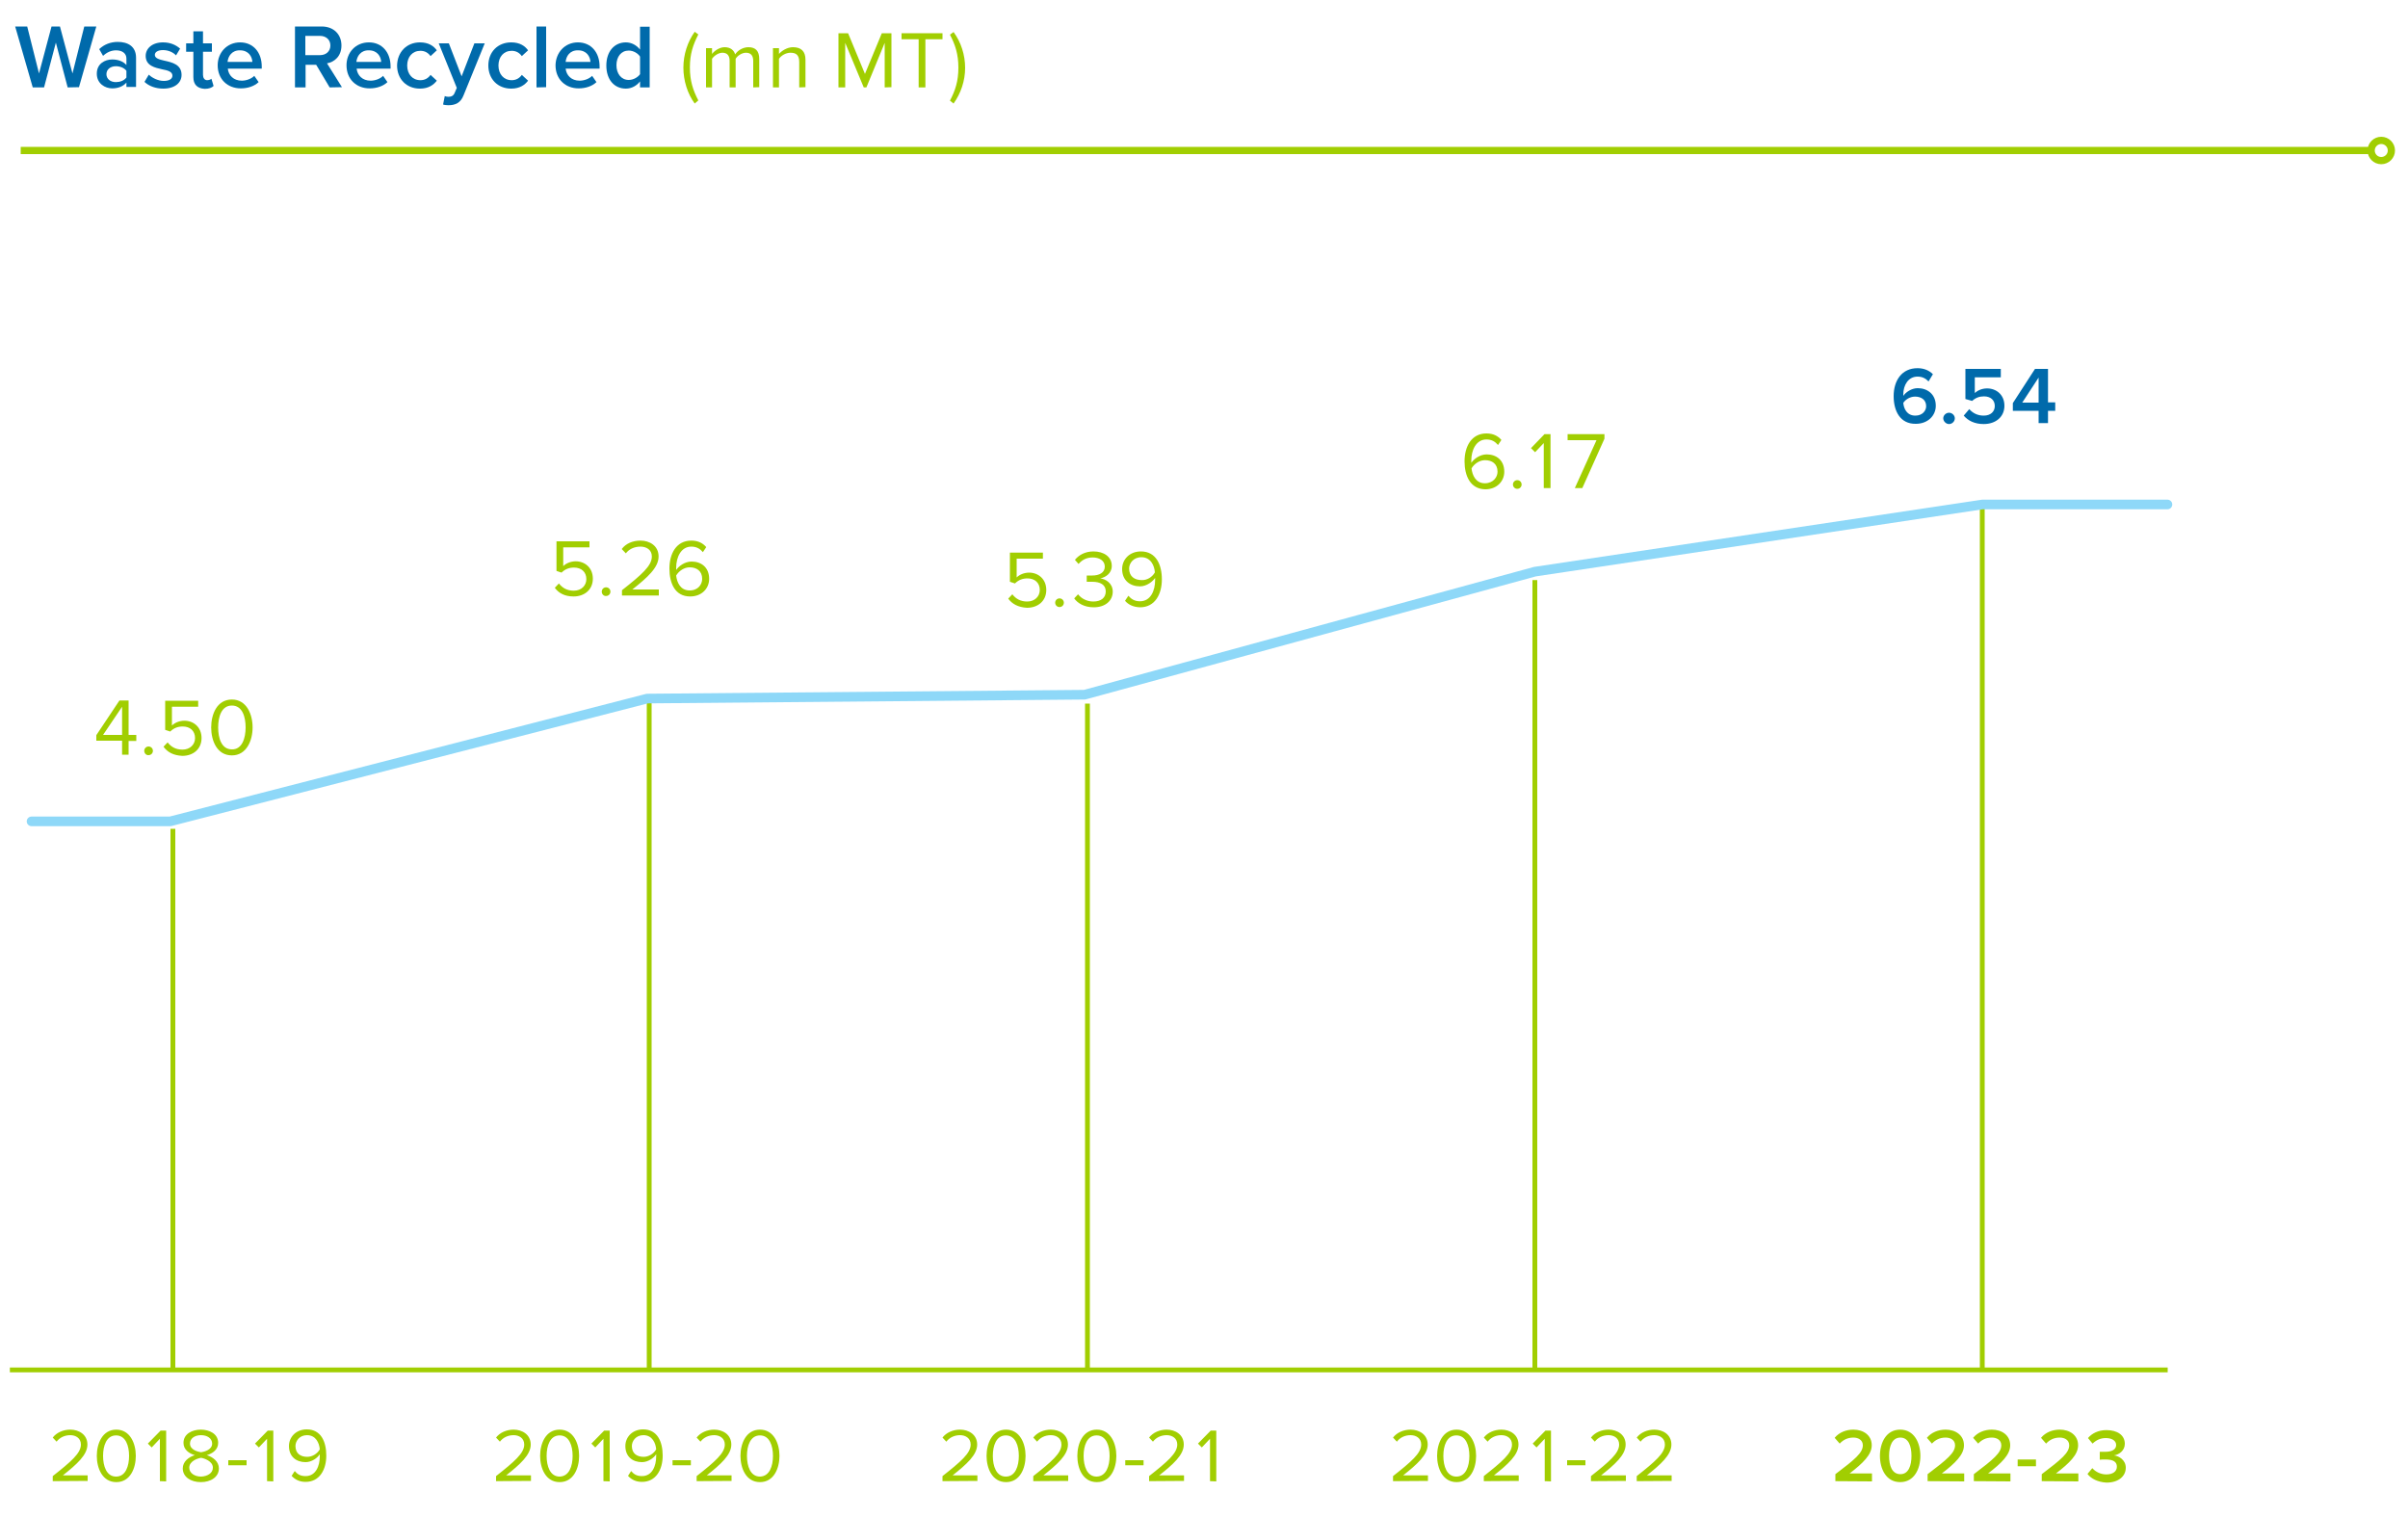 <?xml version="1.0" encoding="utf-8"?>
<!-- Generator: Adobe Illustrator 27.8.0, SVG Export Plug-In . SVG Version: 6.00 Build 0)  -->
<svg version="1.1" id="Layer_1" xmlns="http://www.w3.org/2000/svg" xmlns:xlink="http://www.w3.org/1999/xlink" x="0px" y="0px"
	 viewBox="0 0 1000 630.6" style="enable-background:new 0 0 1000 630.6;" xml:space="preserve">
<style type="text/css">
	.st0{fill:none;stroke:#A1CE01;stroke-width:2;stroke-miterlimit:10;}
	.st1{fill:#006AAB;}
	.st2{fill:#A1CE01;}
	.st3{fill:none;stroke:#8ED8F8;stroke-width:4;stroke-linecap:round;stroke-linejoin:round;}
	.st4{fill:none;stroke:#A1CE01;stroke-width:2;}
	.st5{fill:none;stroke:#A1CE01;stroke-width:3;}
</style>
<g>
	<line class="st0" x1="71.8" y1="569.5" x2="71.8" y2="344.2"/>
	<line class="st0" x1="269.6" y1="569.5" x2="269.6" y2="289.8"/>
	<line class="st0" x1="451.6" y1="569.5" x2="451.6" y2="292.2"/>
	<line class="st0" x1="637.4" y1="569.5" x2="637.4" y2="240.9"/>
	<line class="st0" x1="823.2" y1="569.5" x2="823.2" y2="211.1"/>
	<g>
		<path class="st1" d="M28.1,36.3l-4.9-18.6l-4.9,18.6h-4.7L6.3,11h5l4.9,19.5L21.4,11h3.5l5.2,19.5L35,11h5l-7.2,25.2L28.1,36.3
			L28.1,36.3z"/>
		<path class="st1" d="M52.5,36.3v-2c-1.4,1.6-3.5,2.4-5.9,2.4c-3,0-6.4-2-6.4-6.1c0-4.2,3.4-5.9,6.4-5.9c2.5,0,4.6,0.8,5.9,2.3
			v-2.7c0-2.1-1.7-3.4-4.3-3.4c-2,0-3.8,0.8-5.4,2.3l-1.6-2.8c2.1-2,4.8-3,7.7-3c4,0,7.6,1.7,7.6,6.6v12.1h-4V36.3z M52.5,29.4
			c-0.9-1.2-2.6-1.9-4.4-1.9c-2.2,0-3.9,1.3-3.9,3.3s1.7,3.3,3.9,3.3c1.7,0,3.4-0.6,4.4-1.9V29.4z"/>
		<path class="st1" d="M61.8,31c1.3,1.3,3.8,2.6,6.2,2.6s3.6-0.9,3.6-2.2c0-1.6-1.9-2.2-4.2-2.6c-3.1-0.7-6.9-1.5-6.9-5.6
			c0-3,2.6-5.6,7.2-5.6c3.1,0,5.4,1.1,7.1,2.6L73.1,23c-1.1-1.2-3.1-2.2-5.4-2.2c-2.1,0-3.4,0.8-3.4,2c0,1.4,1.8,1.9,4,2.4
			c3.2,0.7,7.1,1.6,7.1,5.9c0,3.2-2.7,5.7-7.6,5.7c-3.1,0-5.9-1-7.8-2.8L61.8,31z"/>
		<path class="st1" d="M80.3,32V21.5h-3V18h3v-5h4v5H88v3.5h-3.7v9.6c0,1.2,0.6,2.2,1.7,2.2c0.8,0,1.5-0.3,1.8-0.6l0.9,3
			c-0.7,0.7-1.9,1.2-3.7,1.2C81.9,36.7,80.3,35.1,80.3,32z"/>
		<path class="st1" d="M99.7,17.6c5.5,0,9,4.2,9,10v0.9H94.6c0.3,2.8,2.4,5,5.8,5c1.8,0,3.9-0.7,5.2-2l1.8,2.6
			c-1.8,1.7-4.5,2.6-7.4,2.6c-5.5,0-9.6-3.8-9.6-9.6C90.4,21.8,94.3,17.6,99.7,17.6z M94.5,25.7h10.3c-0.1-2.2-1.6-4.8-5.1-4.8
			C96.3,20.8,94.7,23.4,94.5,25.7z"/>
		<path class="st1" d="M136.9,36.3l-5.6-9.4h-4.4v9.4h-4.4V11h11.1c5,0,8.2,3.3,8.2,7.9c0,4.5-3,6.9-6,7.4l6.2,9.9L136.9,36.3
			L136.9,36.3z M132.9,14.9h-6.1v8h6.1c2.5,0,4.3-1.6,4.3-4S135.4,14.9,132.9,14.9z"/>
		<path class="st1" d="M153.2,17.6c5.5,0,9,4.2,9,10v0.9h-14.1c0.3,2.8,2.4,5,5.8,5c1.8,0,3.9-0.7,5.2-2l1.8,2.6
			c-1.8,1.7-4.5,2.6-7.4,2.6c-5.5,0-9.6-3.8-9.6-9.6C143.9,21.8,147.7,17.6,153.2,17.6z M148,25.7h10.3c-0.1-2.2-1.6-4.8-5.1-4.8
			C149.8,20.8,148.2,23.4,148,25.7z"/>
		<path class="st1" d="M174.4,17.6c3.6,0,5.7,1.5,7,3.3l-2.6,2.4c-1-1.4-2.4-2.2-4.2-2.2c-3.3,0-5.5,2.5-5.5,6.1s2.2,6.1,5.5,6.1
			c1.8,0,3.2-0.8,4.2-2.2l2.6,2.4c-1.3,1.7-3.4,3.3-7,3.3c-5.6,0-9.5-4-9.5-9.6C165,21.6,168.9,17.6,174.4,17.6z"/>
		<path class="st1" d="M184.7,39.9c0.4,0.2,1.1,0.3,1.5,0.3c1.2,0,2.1-0.4,2.6-1.6l0.9-2.1L182.2,18h4.2l5.3,13.7L197,18h4.3
			l-8.8,21.6c-1.2,3.1-3.4,4.1-6.3,4.1c-0.6,0-1.7-0.1-2.2-0.3L184.7,39.9z"/>
		<path class="st1" d="M212.3,17.6c3.6,0,5.7,1.5,7,3.3l-2.6,2.4c-1-1.4-2.4-2.2-4.2-2.2c-3.3,0-5.5,2.5-5.5,6.1s2.2,6.1,5.5,6.1
			c1.8,0,3.2-0.8,4.2-2.2l2.6,2.4c-1.3,1.7-3.4,3.3-7,3.3c-5.6,0-9.5-4-9.5-9.6C202.8,21.6,206.7,17.6,212.3,17.6z"/>
		<path class="st1" d="M222.8,36.3V11h4v25.2L222.8,36.3L222.8,36.3z"/>
		<path class="st1" d="M240,17.6c5.5,0,9,4.2,9,10v0.9h-14.1c0.3,2.8,2.4,5,5.8,5c1.8,0,3.9-0.7,5.2-2l1.8,2.6
			c-1.8,1.7-4.5,2.6-7.4,2.6c-5.5,0-9.6-3.8-9.6-9.6C230.8,21.8,234.6,17.6,240,17.6z M234.9,25.7h10.3c-0.1-2.2-1.6-4.8-5.1-4.8
			C236.6,20.8,235.1,23.4,234.9,25.7z"/>
		<path class="st1" d="M265.8,36.3v-2.5c-1.4,1.8-3.5,3-5.9,3c-4.7,0-8.1-3.6-8.1-9.6c0-5.9,3.4-9.6,8.1-9.6c2.3,0,4.4,1.1,5.9,3
			v-9.5h4v25.2H265.8z M265.8,23.5c-0.9-1.4-2.8-2.5-4.7-2.5c-3.1,0-5.1,2.5-5.1,6.1c0,3.5,2,6.1,5.1,6.1c1.9,0,3.8-1.1,4.7-2.4
			V23.5z"/>
	</g>
	<g>
		<path class="st2" d="M288.5,43c-3-4.1-4.7-9.5-4.7-14.9s1.7-10.7,4.7-14.9l1.5,1.1c-2.2,4.3-3.5,8.1-3.5,13.7s1.3,9.5,3.5,13.7
			L288.5,43z"/>
		<path class="st2" d="M312.8,36.3v-11c0-2.1-0.9-3.4-3-3.4c-1.7,0-3.5,1.2-4.3,2.5v11.9H303v-11c0-2.1-0.9-3.4-3-3.4
			c-1.6,0-3.4,1.2-4.3,2.5v11.9h-2.5V20h2.5v2.4c0.7-1,2.9-2.8,5.2-2.8c2.5,0,3.9,1.3,4.4,3c0.9-1.5,3.1-3,5.5-3
			c3,0,4.5,1.6,4.5,4.9v11.7L312.8,36.3L312.8,36.3z"/>
		<path class="st2" d="M331.9,36.3V25.7c0-2.9-1.4-3.8-3.6-3.8c-2,0-3.9,1.2-4.8,2.5v11.9H321V20h2.5v2.4c1.1-1.3,3.4-2.8,5.8-2.8
			c3.4,0,5.2,1.7,5.2,5.2v11.4L331.9,36.3L331.9,36.3z"/>
		<path class="st2" d="M367.4,36.3V17.8l-7.6,18.5h-1.1L351,17.8v18.5h-2.8V13.8h4l7,16.9l7-16.9h4v22.4L367.4,36.3L367.4,36.3z"/>
		<path class="st2" d="M381.5,36.3v-20h-7.1v-2.5h17v2.5h-7.1v20H381.5z"/>
		<path class="st2" d="M394.5,41.8c2.2-4.2,3.5-8.1,3.5-13.7s-1.3-9.5-3.5-13.7l1.5-1.1c3.1,4.2,4.8,9.5,4.8,14.9S399,38.8,396,43
			L394.5,41.8z"/>
	</g>
	<polyline class="st3" points="13.1,341.1 70.7,341.1 268.8,290.1 450.4,288.5 637.4,237.4 823.3,209.5 900.1,209.5 	"/>
	<path class="st2" d="M762.2,615.1v-2.9c8.2-6.2,11.4-8.9,11.4-12c0-2.2-1.9-3.2-3.9-3.2c-2.5,0-4.3,1-5.7,2.5l-2.1-2.4
		c1.9-2.3,4.8-3.4,7.8-3.4c4.1,0,7.6,2.3,7.6,6.5c0,3.9-3.6,7.4-9.2,11.7h9.3v3.3L762.2,615.1L762.2,615.1z M780.7,604.6
		c0-5.3,2.5-10.9,8.4-10.9s8.4,5.6,8.4,10.9c0,5.3-2.5,10.9-8.4,10.9S780.7,609.9,780.7,604.6z M793.8,604.6c0-4-1.2-7.6-4.6-7.6
		s-4.7,3.5-4.7,7.6c0,4,1.2,7.6,4.7,7.6C792.6,612.2,793.8,608.6,793.8,604.6z M800.5,615.1v-2.9c8.2-6.2,11.4-8.9,11.4-12
		c0-2.2-1.9-3.2-3.9-3.2c-2.5,0-4.3,1-5.7,2.5l-2.1-2.4c1.9-2.3,4.8-3.4,7.8-3.4c4.1,0,7.6,2.3,7.6,6.5c0,3.9-3.6,7.4-9.2,11.7h9.3
		v3.3L800.5,615.1L800.5,615.1z M819.7,615.1v-2.9c8.2-6.2,11.4-8.9,11.4-12c0-2.2-1.9-3.2-3.9-3.2c-2.5,0-4.3,1-5.7,2.5l-2.1-2.4
		c1.9-2.3,4.8-3.4,7.8-3.4c4.1,0,7.6,2.3,7.6,6.5c0,3.9-3.6,7.4-9.2,11.7h9.3v3.3L819.7,615.1L819.7,615.1z M837.9,608.9v-2.8h7.6
		v2.8H837.9z M847.9,615.1v-2.9c8.2-6.2,11.4-8.9,11.4-12c0-2.2-1.9-3.2-3.9-3.2c-2.5,0-4.3,1-5.7,2.5l-2.1-2.4
		c1.9-2.3,4.8-3.4,7.8-3.4c4.1,0,7.6,2.3,7.6,6.5c0,3.9-3.6,7.4-9.2,11.7h9.3v3.3L847.9,615.1L847.9,615.1z M866.9,612.1l2-2.4
		c1.4,1.6,3.6,2.6,5.8,2.6c2.8,0,4.4-1.3,4.4-3.2c0-2.1-1.6-3-4.7-3c-0.9,0-2.1,0-2.4,0.1v-3.3c0.3,0,1.6,0,2.4,0
		c2.5,0,4.4-0.9,4.4-2.8c0-1.9-1.9-2.9-4.3-2.9c-2.2,0-3.9,0.8-5.5,2.3l-1.9-2.3c1.6-1.9,4.2-3.3,7.7-3.3c4.5,0,7.6,2.1,7.6,5.7
		c0,2.8-2.4,4.5-4.5,4.8c2,0.2,4.9,1.9,4.9,5.1c0,3.6-3.1,6.2-8,6.2C871.1,615.5,868.3,614,866.9,612.1z"/>
	<path class="st2" d="M578.5,615.1V613c7.6-6,11.7-9.5,11.7-13.1c0-2.7-2.2-3.9-4.4-3.9c-2.5,0-4.5,1.1-5.7,2.7l-1.6-1.7
		c1.6-2.1,4.4-3.3,7.3-3.3c3.5,0,7.1,2,7.1,6.2c0,4.3-4.4,8.2-10.2,12.8H593v2.3L578.5,615.1L578.5,615.1z M596.8,604.6
		c0-5.1,2.3-10.9,8.1-10.9c5.7,0,8.1,5.7,8.1,10.9c0,5.1-2.3,10.9-8.1,10.9S596.8,609.7,596.8,604.6z M610.2,604.6
		c0-4.2-1.4-8.5-5.4-8.5s-5.4,4.3-5.4,8.5s1.4,8.6,5.4,8.6S610.2,608.8,610.2,604.6z M616.2,615.1V613c7.6-6,11.7-9.5,11.7-13.1
		c0-2.7-2.2-3.9-4.4-3.9c-2.5,0-4.5,1.1-5.7,2.7l-1.6-1.7c1.6-2.1,4.4-3.3,7.3-3.3c3.5,0,7.1,2,7.1,6.2c0,4.3-4.4,8.2-10.2,12.8
		h10.3v2.3L616.2,615.1L616.2,615.1z M641.5,615.1v-17.6l-3.4,3.6l-1.6-1.6l5.3-5.4h2.3v21.1L641.5,615.1L641.5,615.1z M650.8,608.5
		v-2.1h7.6v2.1H650.8z M660.7,615.1V613c7.6-6,11.7-9.5,11.7-13.1c0-2.7-2.2-3.9-4.4-3.9c-2.5,0-4.5,1.1-5.7,2.7l-1.6-1.7
		c1.6-2.1,4.4-3.3,7.3-3.3c3.5,0,7.1,2,7.1,6.2c0,4.3-4.4,8.2-10.2,12.8h10.3v2.3L660.7,615.1L660.7,615.1z M679.7,615.1V613
		c7.6-6,11.7-9.5,11.7-13.1c0-2.7-2.2-3.9-4.4-3.9c-2.5,0-4.5,1.1-5.7,2.7l-1.6-1.7c1.6-2.1,4.4-3.3,7.3-3.3c3.5,0,7.1,2,7.1,6.2
		c0,4.3-4.4,8.2-10.2,12.8h10.3v2.3L679.7,615.1L679.7,615.1z"/>
	<path class="st2" d="M391.4,615.1V613c7.6-6,11.7-9.5,11.7-13.1c0-2.7-2.2-3.9-4.4-3.9c-2.5,0-4.5,1.1-5.7,2.7l-1.6-1.7
		c1.6-2.1,4.4-3.3,7.3-3.3c3.5,0,7.1,2,7.1,6.2c0,4.3-4.4,8.2-10.2,12.8h10.3v2.3L391.4,615.1L391.4,615.1z M409.7,604.6
		c0-5.1,2.3-10.9,8.1-10.9c5.7,0,8.1,5.7,8.1,10.9c0,5.1-2.3,10.9-8.1,10.9S409.7,609.7,409.7,604.6z M423.1,604.6
		c0-4.2-1.4-8.5-5.4-8.5s-5.4,4.3-5.4,8.5s1.4,8.6,5.4,8.6S423.1,608.8,423.1,604.6z M429.1,615.1V613c7.6-6,11.7-9.5,11.7-13.1
		c0-2.7-2.2-3.9-4.4-3.9c-2.5,0-4.5,1.1-5.7,2.7l-1.6-1.7c1.6-2.1,4.4-3.3,7.3-3.3c3.5,0,7.1,2,7.1,6.2c0,4.3-4.4,8.2-10.2,12.8
		h10.3v2.3L429.1,615.1L429.1,615.1z M447.4,604.6c0-5.1,2.3-10.9,8.1-10.9c5.7,0,8.1,5.7,8.1,10.9c0,5.1-2.3,10.9-8.1,10.9
		C449.6,615.5,447.4,609.7,447.4,604.6z M460.8,604.6c0-4.2-1.4-8.5-5.4-8.5s-5.4,4.3-5.4,8.5s1.4,8.6,5.4,8.6
		C459.4,613.1,460.8,608.8,460.8,604.6z M467.3,608.5v-2.1h7.6v2.1H467.3z M477.2,615.1V613c7.6-6,11.7-9.5,11.7-13.1
		c0-2.7-2.2-3.9-4.4-3.9c-2.5,0-4.5,1.1-5.7,2.7l-1.6-1.7c1.6-2.1,4.4-3.3,7.3-3.3c3.5,0,7.1,2,7.1,6.2c0,4.3-4.4,8.2-10.2,12.8
		h10.3v2.3L477.2,615.1L477.2,615.1z M502.5,615.1v-17.6l-3.4,3.6l-1.6-1.6l5.3-5.4h2.3v21.1L502.5,615.1L502.5,615.1z"/>
	<path class="st2" d="M206,615.1V613c7.6-6,11.7-9.5,11.7-13.1c0-2.7-2.2-3.9-4.4-3.9c-2.5,0-4.5,1.1-5.7,2.7L206,597
		c1.6-2.1,4.4-3.3,7.3-3.3c3.5,0,7.1,2,7.1,6.2c0,4.3-4.4,8.2-10.2,12.8h10.3v2.3L206,615.1L206,615.1z M224.3,604.6
		c0-5.1,2.3-10.9,8.1-10.9c5.7,0,8.1,5.7,8.1,10.9c0,5.1-2.3,10.9-8.1,10.9S224.3,609.7,224.3,604.6z M237.8,604.6
		c0-4.2-1.4-8.5-5.4-8.5s-5.4,4.3-5.4,8.5s1.4,8.6,5.4,8.6C236.4,613.1,237.8,608.8,237.8,604.6z M250.6,615.1v-17.6l-3.4,3.6
		l-1.6-1.6l5.3-5.4h2.3v21.1L250.6,615.1L250.6,615.1z M260.8,612.9l1.3-2c1.1,1.3,2.3,2.1,4.5,2.1c4.3,0,5.9-4.3,5.9-8.2
		c0-0.3,0-0.6,0-0.9c-0.9,1.5-3.3,3.3-5.9,3.3c-3.8,0-6.9-2.2-6.9-6.7c0-3.6,2.8-6.9,7.4-6.9c5.9,0,8.1,5.1,8.1,10.9
		c0,5.7-2.7,10.9-8.6,10.9C264,615.4,262.2,614.4,260.8,612.9z M272.5,601.9c-0.2-2.6-1.6-5.9-5.3-5.9c-3.2,0-4.8,2.5-4.8,4.5
		c0,3.1,2.1,4.5,4.9,4.5C269.3,605,271.4,603.8,272.5,601.9z M279.3,608.5v-2.1h7.6v2.1H279.3z M289.3,615.1V613
		c7.6-6,11.7-9.5,11.7-13.1c0-2.7-2.2-3.9-4.4-3.9c-2.5,0-4.5,1.1-5.7,2.7l-1.6-1.7c1.6-2.1,4.4-3.3,7.3-3.3c3.5,0,7.1,2,7.1,6.2
		c0,4.3-4.4,8.2-10.2,12.8h10.3v2.3L289.3,615.1L289.3,615.1z M307.5,604.6c0-5.1,2.3-10.9,8.1-10.9c5.7,0,8.1,5.7,8.1,10.9
		c0,5.1-2.3,10.9-8.1,10.9S307.5,609.7,307.5,604.6z M321,604.6c0-4.2-1.4-8.5-5.4-8.5s-5.4,4.3-5.4,8.5s1.4,8.6,5.4,8.6
		C319.6,613.1,321,608.8,321,604.6z"/>
	<path class="st2" d="M21.9,615.1V613c7.6-6,11.7-9.5,11.7-13.1c0-2.7-2.2-3.9-4.4-3.9c-2.5,0-4.5,1.1-5.7,2.7l-1.6-1.7
		c1.6-2.1,4.4-3.3,7.3-3.3c3.5,0,7.1,2,7.1,6.2c0,4.3-4.4,8.2-10.2,12.8h10.3v2.3L21.9,615.1L21.9,615.1z M40.2,604.6
		c0-5.1,2.3-10.9,8.1-10.9c5.7,0,8.1,5.7,8.1,10.9c0,5.1-2.3,10.9-8.1,10.9S40.2,609.7,40.2,604.6z M53.6,604.6
		c0-4.2-1.4-8.5-5.4-8.5s-5.4,4.3-5.4,8.5s1.4,8.6,5.4,8.6S53.6,608.8,53.6,604.6z M66.4,615.1v-17.6l-3.4,3.6l-1.6-1.6l5.3-5.4H69
		v21.1L66.4,615.1L66.4,615.1z M75.9,609.8c0-2.8,2.4-4.7,5-5.5c-2.4-0.7-4.7-2.3-4.7-5.1c0-3.8,3.7-5.5,7.2-5.5s7.2,1.7,7.2,5.5
		c0,2.8-2.3,4.4-4.7,5.1c2.6,0.8,5,2.7,5,5.5c0,3.6-3.4,5.7-7.5,5.7S75.9,613.4,75.9,609.8z M88.4,609.5c0-2.7-3.6-3.9-4.9-4.1
		c-1.3,0.2-4.9,1.3-4.9,4.1c0,2.3,2.3,3.7,4.9,3.7C86.1,613.1,88.4,611.8,88.4,609.5z M88.1,599.5c0-2.2-2.1-3.5-4.6-3.5
		c-2.6,0-4.6,1.3-4.6,3.5c0,2.6,3.3,3.4,4.6,3.6C84.8,602.9,88.1,602.1,88.1,599.5z M94.8,608.5v-2.1h7.6v2.1H94.8z M110.9,615.1
		v-17.6l-3.4,3.6l-1.6-1.6l5.3-5.4h2.3v21.1L110.9,615.1L110.9,615.1z M121.1,612.9l1.3-2c1.1,1.3,2.3,2.1,4.5,2.1
		c4.3,0,5.9-4.3,5.9-8.2c0-0.3,0-0.6,0-0.9c-0.9,1.5-3.3,3.3-5.9,3.3c-3.8,0-6.9-2.2-6.9-6.7c0-3.6,2.8-6.9,7.4-6.9
		c5.9,0,8.1,5.1,8.1,10.9c0,5.7-2.7,10.9-8.6,10.9C124.3,615.4,122.5,614.4,121.1,612.9z M132.8,601.9c-0.2-2.6-1.6-5.9-5.3-5.9
		c-3.2,0-4.8,2.5-4.8,4.5c0,3.1,2.1,4.5,4.9,4.5C129.6,605,131.7,603.8,132.8,601.9z"/>
	<line class="st4" x1="4.1" y1="568.9" x2="900.2" y2="568.9"/>
	<path class="st2" d="M230.4,244.1l1.7-1.8c1.5,1.9,3.4,3,6.2,3c3.1,0,5.2-2.1,5.2-4.8c0-3-2.1-4.8-5.1-4.8c-2,0-3.7,0.6-5.2,2.1
		l-2.1-0.7v-12.3h13.7v2.5h-10.9v7.8c1.1-1.1,3-2,5.2-2c3.7,0,7.1,2.6,7.1,7.2c0,4.6-3.5,7.4-8,7.4
		C234.5,247.7,232,246.3,230.4,244.1z M249.9,245.7c0-1,0.8-1.8,1.8-1.8s1.8,0.8,1.8,1.8s-0.8,1.8-1.8,1.8
		C250.8,247.6,249.9,246.8,249.9,245.7z M258.3,247.3v-2.2c8.1-6.4,12.4-10.1,12.4-14c0-2.9-2.4-4.1-4.7-4.1c-2.7,0-4.8,1.1-6.1,2.8
		l-1.7-1.8c1.7-2.3,4.6-3.5,7.8-3.5c3.7,0,7.5,2.1,7.5,6.6c0,4.6-4.6,8.7-10.9,13.7h11v2.5H258.3z M278,236.1
		c0-6.1,2.8-11.6,9.1-11.6c2.9,0,4.8,1.1,6.2,2.7l-1.4,2.1c-1.1-1.3-2.5-2.3-4.8-2.3c-4.3,0-6.3,4.4-6.3,8.8c0,0.3,0,0.6,0,0.9
		c1-1.5,3.5-3.5,6.4-3.5c4,0,7.3,2.4,7.3,7.2c0,3.9-3,7.3-7.9,7.3C280.3,247.7,278,242.2,278,236.1z M291.6,240.4
		c0-3.3-2.3-4.8-5.2-4.8c-2.2,0-4.4,1.4-5.6,3.4c0.3,2.8,1.7,6.2,5.6,6.2C290,245.2,291.6,242.6,291.6,240.4z"/>
	<path class="st2" d="M50.7,313.3v-5.7H40v-2.3l9.6-14.4h3.8v14.3h3.2v2.5h-3.2v5.7h-2.7V313.3z M50.7,293.5l-7.9,11.7h7.9V293.5z
		 M59.9,311.8c0-1,0.8-1.8,1.8-1.8s1.8,0.8,1.8,1.8s-0.8,1.8-1.8,1.8C60.7,313.7,59.9,312.8,59.9,311.8z M67.9,310.1l1.7-1.8
		c1.5,1.9,3.4,3,6.2,3c3.1,0,5.2-2.1,5.2-4.8c0-3-2.1-4.8-5.1-4.8c-2,0-3.7,0.6-5.2,2.1l-2.1-0.7V291h13.7v2.5H71.4v7.8
		c1.1-1.1,3-2,5.2-2c3.7,0,7.1,2.6,7.1,7.2s-3.5,7.4-8,7.4C72,313.7,69.6,312.4,67.9,310.1z M87.7,302.1c0-5.5,2.4-11.6,8.6-11.6
		c6.1,0,8.6,6.1,8.6,11.6c0,5.4-2.5,11.6-8.6,11.6C90.1,313.7,87.7,307.6,87.7,302.1z M102,302.1c0-4.5-1.4-9.1-5.7-9.1
		c-4.3,0-5.7,4.6-5.7,9.1s1.4,9.1,5.7,9.1C100.5,311.3,102,306.6,102,302.1z"/>
	<path class="st2" d="M418.7,248.6l1.7-1.8c1.5,1.9,3.4,3,6.2,3c3.1,0,5.2-2.1,5.2-4.8c0-3-2.1-4.8-5.1-4.8c-2,0-3.7,0.6-5.2,2.1
		l-2.1-0.7v-12.1h13.7v2.5h-10.9v7.8c1.1-1.1,3-2,5.2-2c3.7,0,7.1,2.6,7.1,7.2c0,4.6-3.5,7.4-8,7.4
		C422.8,252.2,420.3,250.8,418.7,248.6z M438.2,250.3c0-1,0.8-1.8,1.8-1.8s1.8,0.8,1.8,1.8s-0.8,1.8-1.8,1.8
		S438.2,251.3,438.2,250.3z M446.1,248.5l1.6-1.7c1.3,1.7,3.6,3,6.3,3c3.3,0,5.2-1.6,5.2-4.2c0-2.8-2.3-4-5.6-4c-0.9,0-2,0-2.3,0
		V239c0.4,0,1.4,0,2.3,0c2.8,0,5.2-1.1,5.2-3.7c0-2.5-2.3-3.8-5-3.8c-2.5,0-4.3,0.9-5.9,2.7l-1.5-1.7c1.6-2,4.2-3.5,7.7-3.5
		c4.3,0,7.6,2.2,7.6,6c0,3.2-2.7,4.8-4.8,5.2c2.1,0.2,5.2,1.9,5.2,5.5c0,3.7-3,6.5-7.9,6.5C450.3,252.2,447.5,250.5,446.1,248.5z
		 M467.2,249.5l1.4-2.1c1.1,1.3,2.5,2.3,4.8,2.3c4.5,0,6.3-4.5,6.3-8.8c0-0.3,0-0.6,0-0.9c-1,1.5-3.5,3.5-6.3,3.5
		c-4,0-7.4-2.4-7.4-7.2c0-3.9,3-7.3,7.8-7.3c6.3,0,8.7,5.5,8.7,11.6s-2.8,11.6-9.1,11.6C470.6,252.1,468.6,251.1,467.2,249.5z
		 M479.6,237.7c-0.2-2.8-1.7-6.3-5.6-6.3c-3.4,0-5.1,2.6-5.1,4.7c0,3.3,2.3,4.8,5.2,4.8C476.3,241,478.5,239.7,479.6,237.7z"/>
	<path class="st1" d="M786.4,164.5c0-6.5,3.4-11.6,9.9-11.6c2.8,0,4.9,1,6.4,2.5l-1.8,3c-1.2-1.2-2.5-2-4.6-2
		c-3.8,0-5.9,3.5-5.9,7.4c0,0.2,0,0.4,0,0.6c1-1.5,3.4-3.2,6-3.2c4,0,7.5,2.5,7.5,7.3c0,4.1-3.3,7.5-8.3,7.5
		C789.1,176.1,786.4,170.7,786.4,164.5z M799.9,168.7c0-2.8-2.2-4-4.6-4c-1.9,0-3.8,1-4.9,2.6c0.2,2.4,1.5,5.3,5,5.3
		C798.4,172.6,799.9,170.5,799.9,168.7z M807,173.7c0-1.2,1.1-2.3,2.4-2.3s2.4,1.1,2.4,2.3c0,1.3-1.1,2.4-2.4,2.4
		S807,174.9,807,173.7z M815.5,172.6l2.3-2.7c1.5,1.7,3.5,2.7,6,2.7c2.9,0,4.6-1.7,4.6-4c0-2.4-1.7-4-4.5-4c-1.9,0-3.5,0.6-4.9,1.9
		l-2.8-0.8v-12.5h14.7v3.5h-10.8v6.5c1.1-1,2.9-1.9,5.1-1.9c3.8,0,7.2,2.6,7.2,7.2c0,4.6-3.6,7.6-8.6,7.6
		C820,176.1,817.3,174.7,815.5,172.6z M846.6,175.7v-5.1h-10.7v-3.2l9.2-14.2h5.4v13.9h3v3.5h-3v5.1H846.6z M846.6,156.8l-6.8,10.4
		h6.8V156.8z"/>
	<path class="st2" d="M608.2,191.6c0-6.1,2.8-11.6,9.1-11.6c2.9,0,4.8,1.1,6.2,2.7l-1.4,2.1c-1.1-1.3-2.5-2.3-4.8-2.3
		c-4.3,0-6.3,4.4-6.3,8.8c0,0.3,0,0.6,0,0.9c1-1.5,3.5-3.5,6.4-3.5c4,0,7.3,2.4,7.3,7.2c0,3.9-3,7.3-7.9,7.3
		C610.6,203.1,608.2,197.6,608.2,191.6z M621.9,195.9c0-3.3-2.3-4.8-5.2-4.8c-2.2,0-4.4,1.4-5.6,3.4c0.3,2.8,1.7,6.2,5.6,6.2
		C620.3,200.6,621.9,198,621.9,195.9z M628.3,201.2c0-1,0.8-1.8,1.8-1.8s1.8,0.8,1.8,1.8s-0.8,1.8-1.8,1.8S628.3,202.2,628.3,201.2z
		 M641.1,202.7V184l-3.6,3.8l-1.7-1.7l5.6-5.8h2.5v22.4H641.1z M654,202.7l9-19.9h-12v-2.5h15.3v1.9l-9.2,20.5H654z"/>
	<g>
		<line class="st5" x1="8.6" y1="62.5" x2="984.9" y2="62.5"/>
		<circle class="st5" cx="988.9" cy="62.5" r="4.2"/>
	</g>
</g>
</svg>
